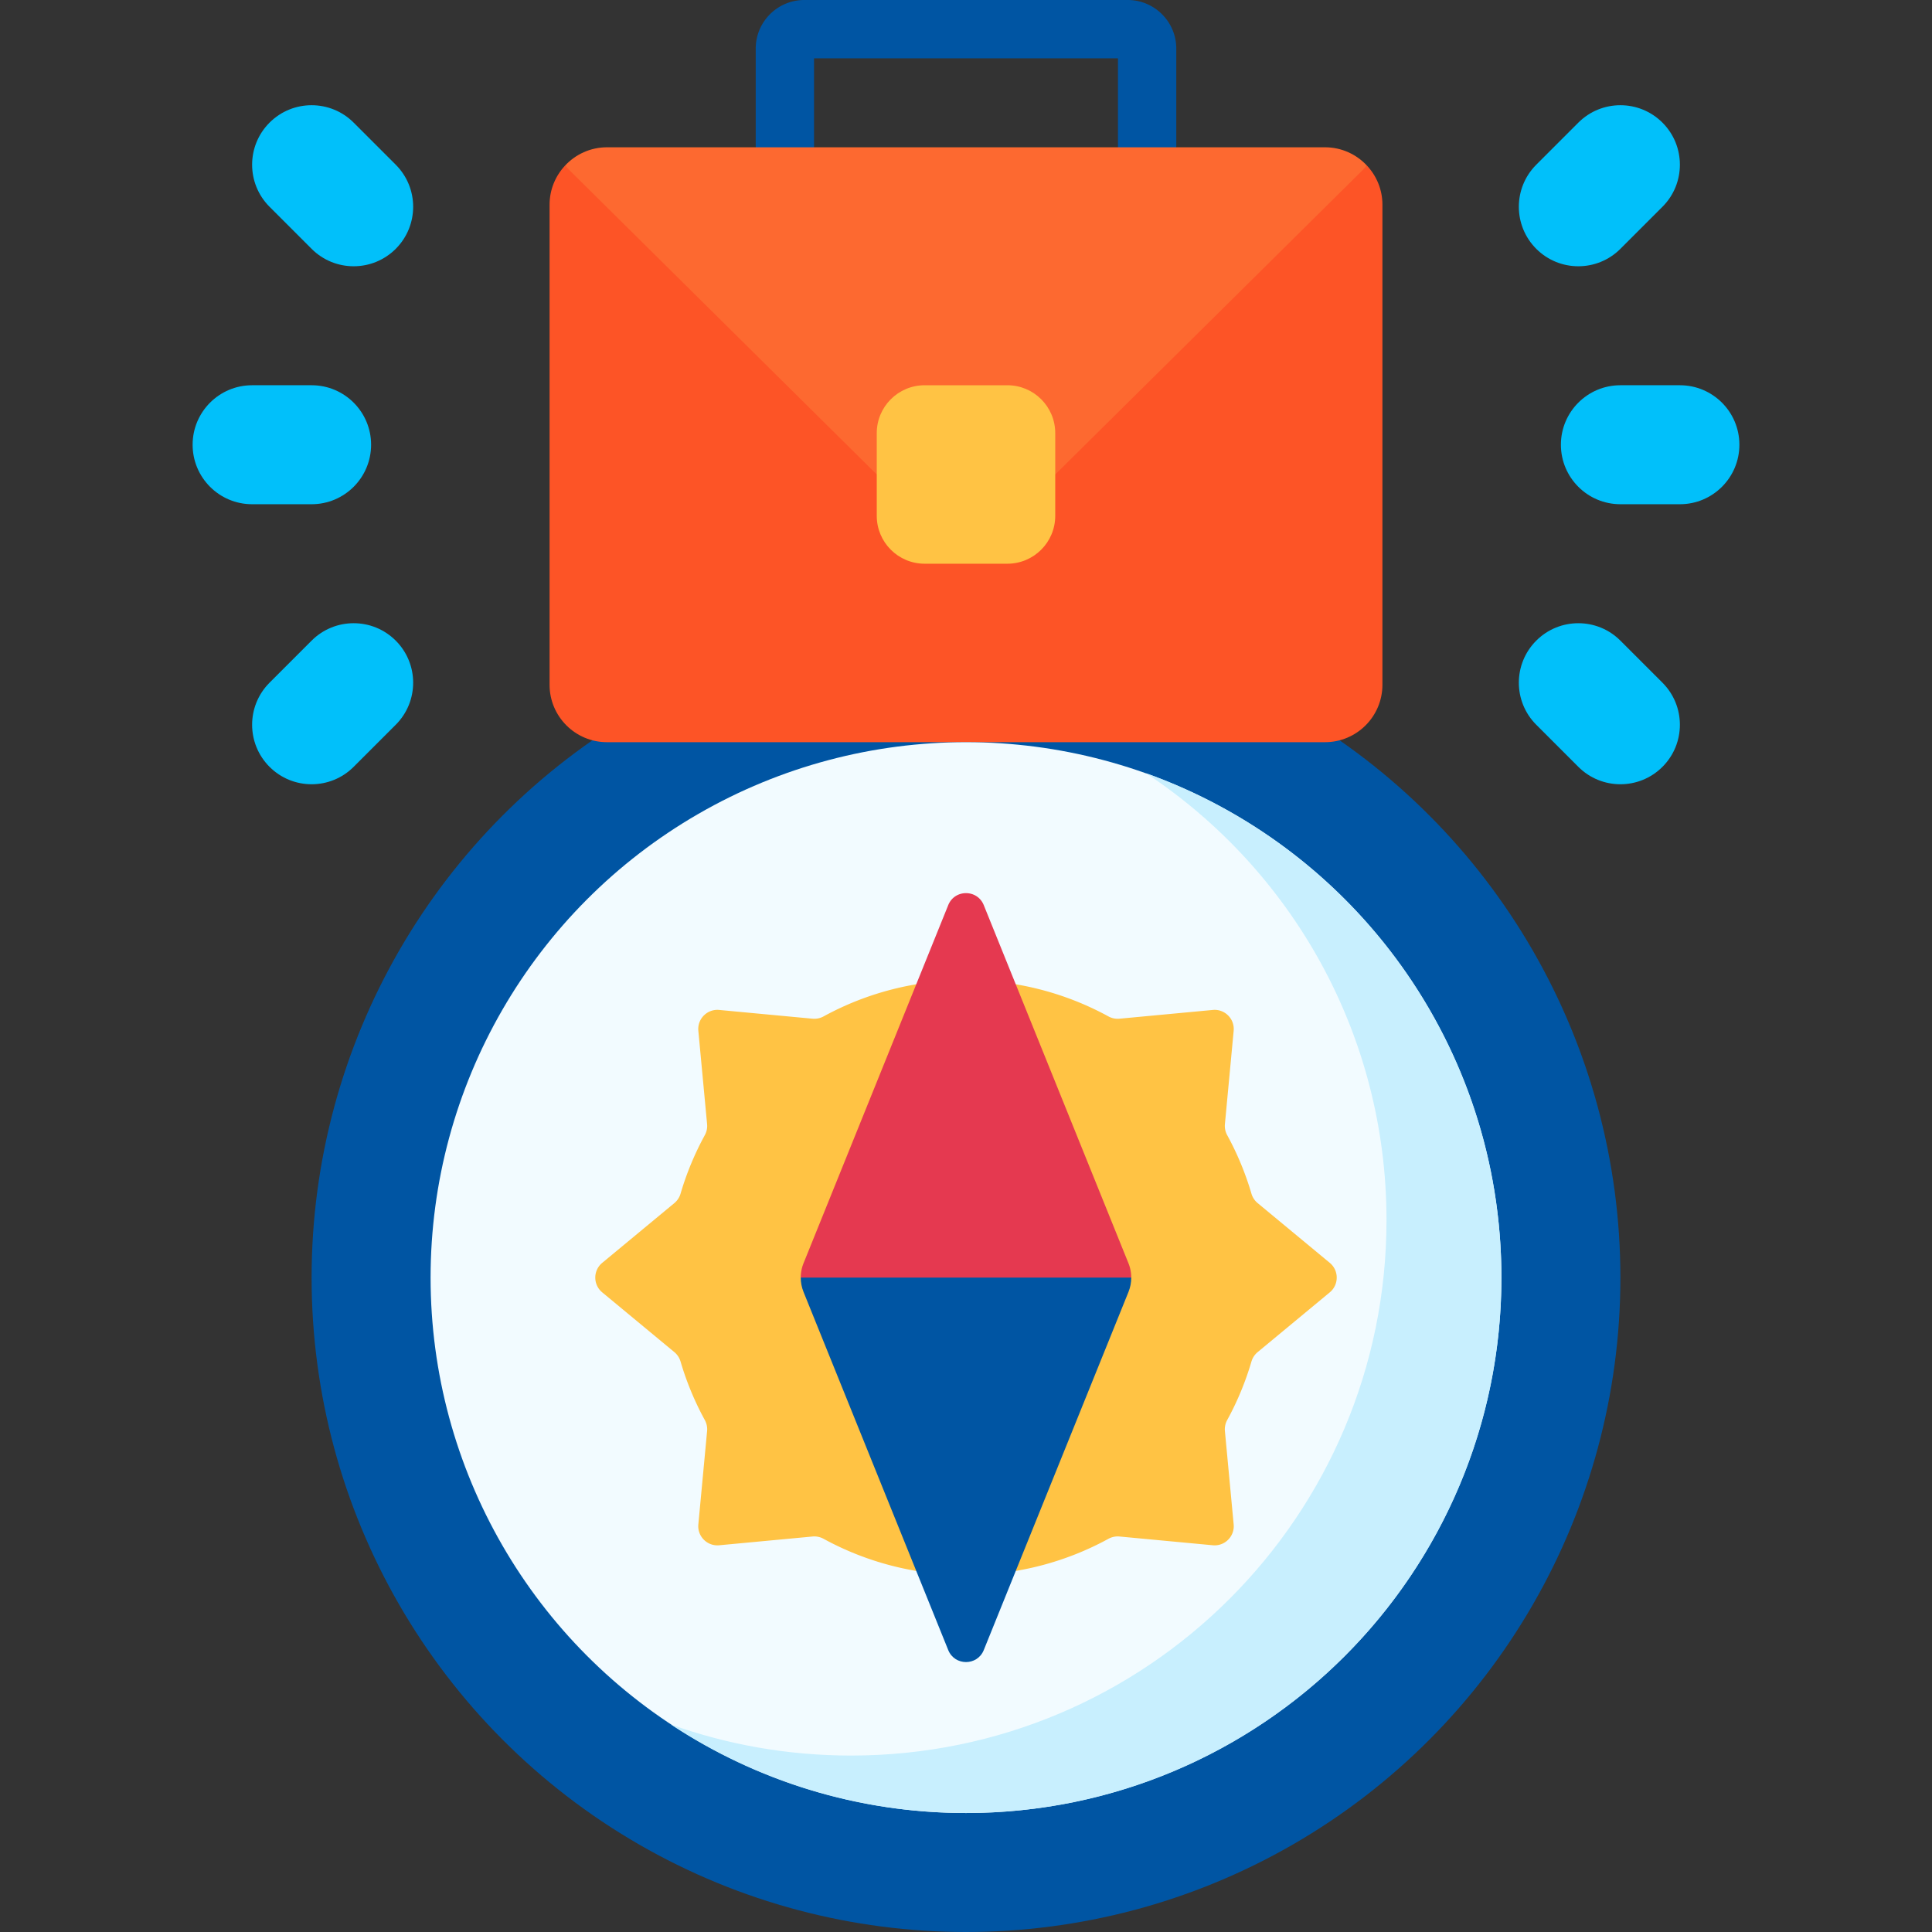 <svg xmlns="http://www.w3.org/2000/svg" version="1.1" xmlns:xlink="http://www.w3.org/1999/xlink" width="512" height="512" x="0" y="0" viewBox="0 0 512 512" style="enable-background:new 0 0 512 512" xml:space="preserve" class="hovered-paths"><rect x="0" y="0" width="512" height="512" fill="#333333" stroke="none"/><g><path fill="#0055a3" d="M304 63.453a7.726 7.726 0 0 1-7.726-7.726V15.453h-80.547v40.274a7.726 7.726 0 1 1-15.452 0v-42.85C200.274 5.777 206.05 0 213.151 0h85.698c7.101 0 12.877 5.777 12.877 12.877v42.849A7.727 7.727 0 0 1 304 63.453z" opacity="1" data-original="#0055a3" class=""></path><circle cx="256" cy="338.578" r="173.422" fill="#0055a3" opacity="1" data-original="#0055a3" class=""></circle><path fill="#fd5426" d="M287.531 102.094h-63.062l-74.756-58.176c-2.519 2.717-4.072 6.343-4.072 10.34v127.204c0 8.409 6.817 15.226 15.226 15.226h190.266c8.409 0 15.226-6.817 15.226-15.226V54.258c0-3.997-1.552-7.623-4.072-10.34z" opacity="1" data-original="#fd5426" class=""></path><path fill="#fd6930" d="m279.648 125.742 82.639-81.825c-2.781-2.998-6.742-4.886-11.154-4.886H160.867c-4.412 0-8.374 1.888-11.154 4.886l82.639 81.825z" opacity="1" data-original="#fd6930" class="hovered-path"></path><circle cx="256" cy="338.578" r="141.891" fill="#f2fbff" opacity="1" data-original="#f2fbff" class=""></circle><path fill="#c8effe" d="M303.697 204.904c38.407 25.391 63.741 68.961 63.741 118.448 0 78.364-63.527 141.891-141.891 141.891-16.734 0-32.79-2.897-47.697-8.217 22.411 14.816 49.273 23.443 78.149 23.443 78.364 0 141.891-63.527 141.891-141.891.001-61.63-39.292-114.083-94.193-133.674z" opacity="1" data-original="#c8effe"></path><path fill="#ffc344" d="M256 259.75c-13.667.001-26.522 3.479-37.728 9.599a5.118 5.118 0 0 1-2.93.619l-24.747-2.322c-3.168-.297-5.825 2.36-5.527 5.527l2.322 24.747a5.118 5.118 0 0 1-.619 2.93 78.32 78.32 0 0 0-6.409 15.461 5.114 5.114 0 0 1-1.634 2.508l-19.134 15.851c-2.45 2.03-2.45 5.787 0 7.817l19.134 15.851a5.12 5.12 0 0 1 1.634 2.508 78.356 78.356 0 0 0 6.409 15.461c.49.897.714 1.913.619 2.93l-2.322 24.747c-.297 3.168 2.36 5.825 5.527 5.527l24.747-2.322a5.118 5.118 0 0 1 2.93.619c11.206 6.12 24.061 9.599 37.729 9.599s26.523-3.479 37.729-9.599a5.116 5.116 0 0 1 2.93-.619l24.747 2.322c3.168.297 5.825-2.36 5.527-5.527l-2.322-24.747a5.116 5.116 0 0 1 .619-2.93 78.32 78.32 0 0 0 6.409-15.461 5.114 5.114 0 0 1 1.634-2.508l19.134-15.851c2.45-2.03 2.45-5.787 0-7.817l-19.134-15.851a5.12 5.12 0 0 1-1.634-2.508 78.356 78.356 0 0 0-6.409-15.461 5.118 5.118 0 0 1-.619-2.93l2.322-24.747c.297-3.168-2.36-5.825-5.527-5.527l-24.747 2.322a5.116 5.116 0 0 1-2.93-.619c-11.207-6.12-24.062-9.598-37.73-9.599z" opacity="1" data-original="#ffc344" class=""></path><path fill="#0055a3" d="m212.945 342.381 38.35 94.91c1.71 4.232 7.702 4.232 9.412 0l38.35-94.91c.493-1.22.739-2.511.739-3.803L256 322.813l-43.795 15.766c0 1.291.247 2.582.74 3.802z" opacity="1" data-original="#0055a3" class=""></path><path fill="#e53950" d="M260.706 239.865c-1.71-4.232-7.702-4.232-9.412 0l-38.35 94.91a10.146 10.146 0 0 0-.739 3.803h87.589c0-1.292-.246-2.583-.739-3.803z" opacity="1" data-original="#e53950" class=""></path><g fill="#01c0fa"><path d="M82.578 133.625H66.813c-8.707 0-15.766-7.059-15.766-15.766s7.059-15.766 15.766-15.766h15.766c8.707 0 15.766 7.059 15.766 15.766-.001 8.708-7.06 15.766-15.767 15.766zM82.578 65.945 71.43 54.797c-6.157-6.157-6.157-16.139 0-22.296s16.139-6.157 22.296 0l11.148 11.148c6.157 6.157 6.157 16.139 0 22.296s-16.139 6.157-22.296 0zM82.578 169.774 71.43 180.922c-6.157 6.157-6.157 16.139 0 22.296s16.139 6.157 22.296 0l11.148-11.148c6.157-6.157 6.157-16.139 0-22.296s-16.139-6.157-22.296 0zM429.422 133.625h15.766c8.707 0 15.766-7.059 15.766-15.766s-7.059-15.766-15.766-15.766h-15.766c-8.707 0-15.766 7.059-15.766 15.766 0 8.708 7.059 15.766 15.766 15.766zM429.422 65.945l11.148-11.148c6.157-6.157 6.157-16.139 0-22.296s-16.139-6.157-22.296 0l-11.148 11.148c-6.157 6.157-6.157 16.139 0 22.296s16.139 6.157 22.296 0zM429.422 169.774l11.148 11.148c6.157 6.157 6.157 16.139 0 22.296s-16.139 6.157-22.296 0l-11.148-11.148c-6.157-6.157-6.157-16.139 0-22.296s16.139-6.157 22.296 0z" fill="#01c0fa" opacity="1" data-original="#01c0fa"></path></g><path fill="#ffc344" d="M266.96 149.391h-21.92c-7.008 0-12.689-5.681-12.689-12.689v-21.92c0-7.008 5.681-12.689 12.689-12.689h21.92c7.008 0 12.689 5.681 12.689 12.689v21.92c-.001 7.008-5.681 12.689-12.689 12.689z" opacity="1" data-original="#ffc344" class=""></path></g></svg>